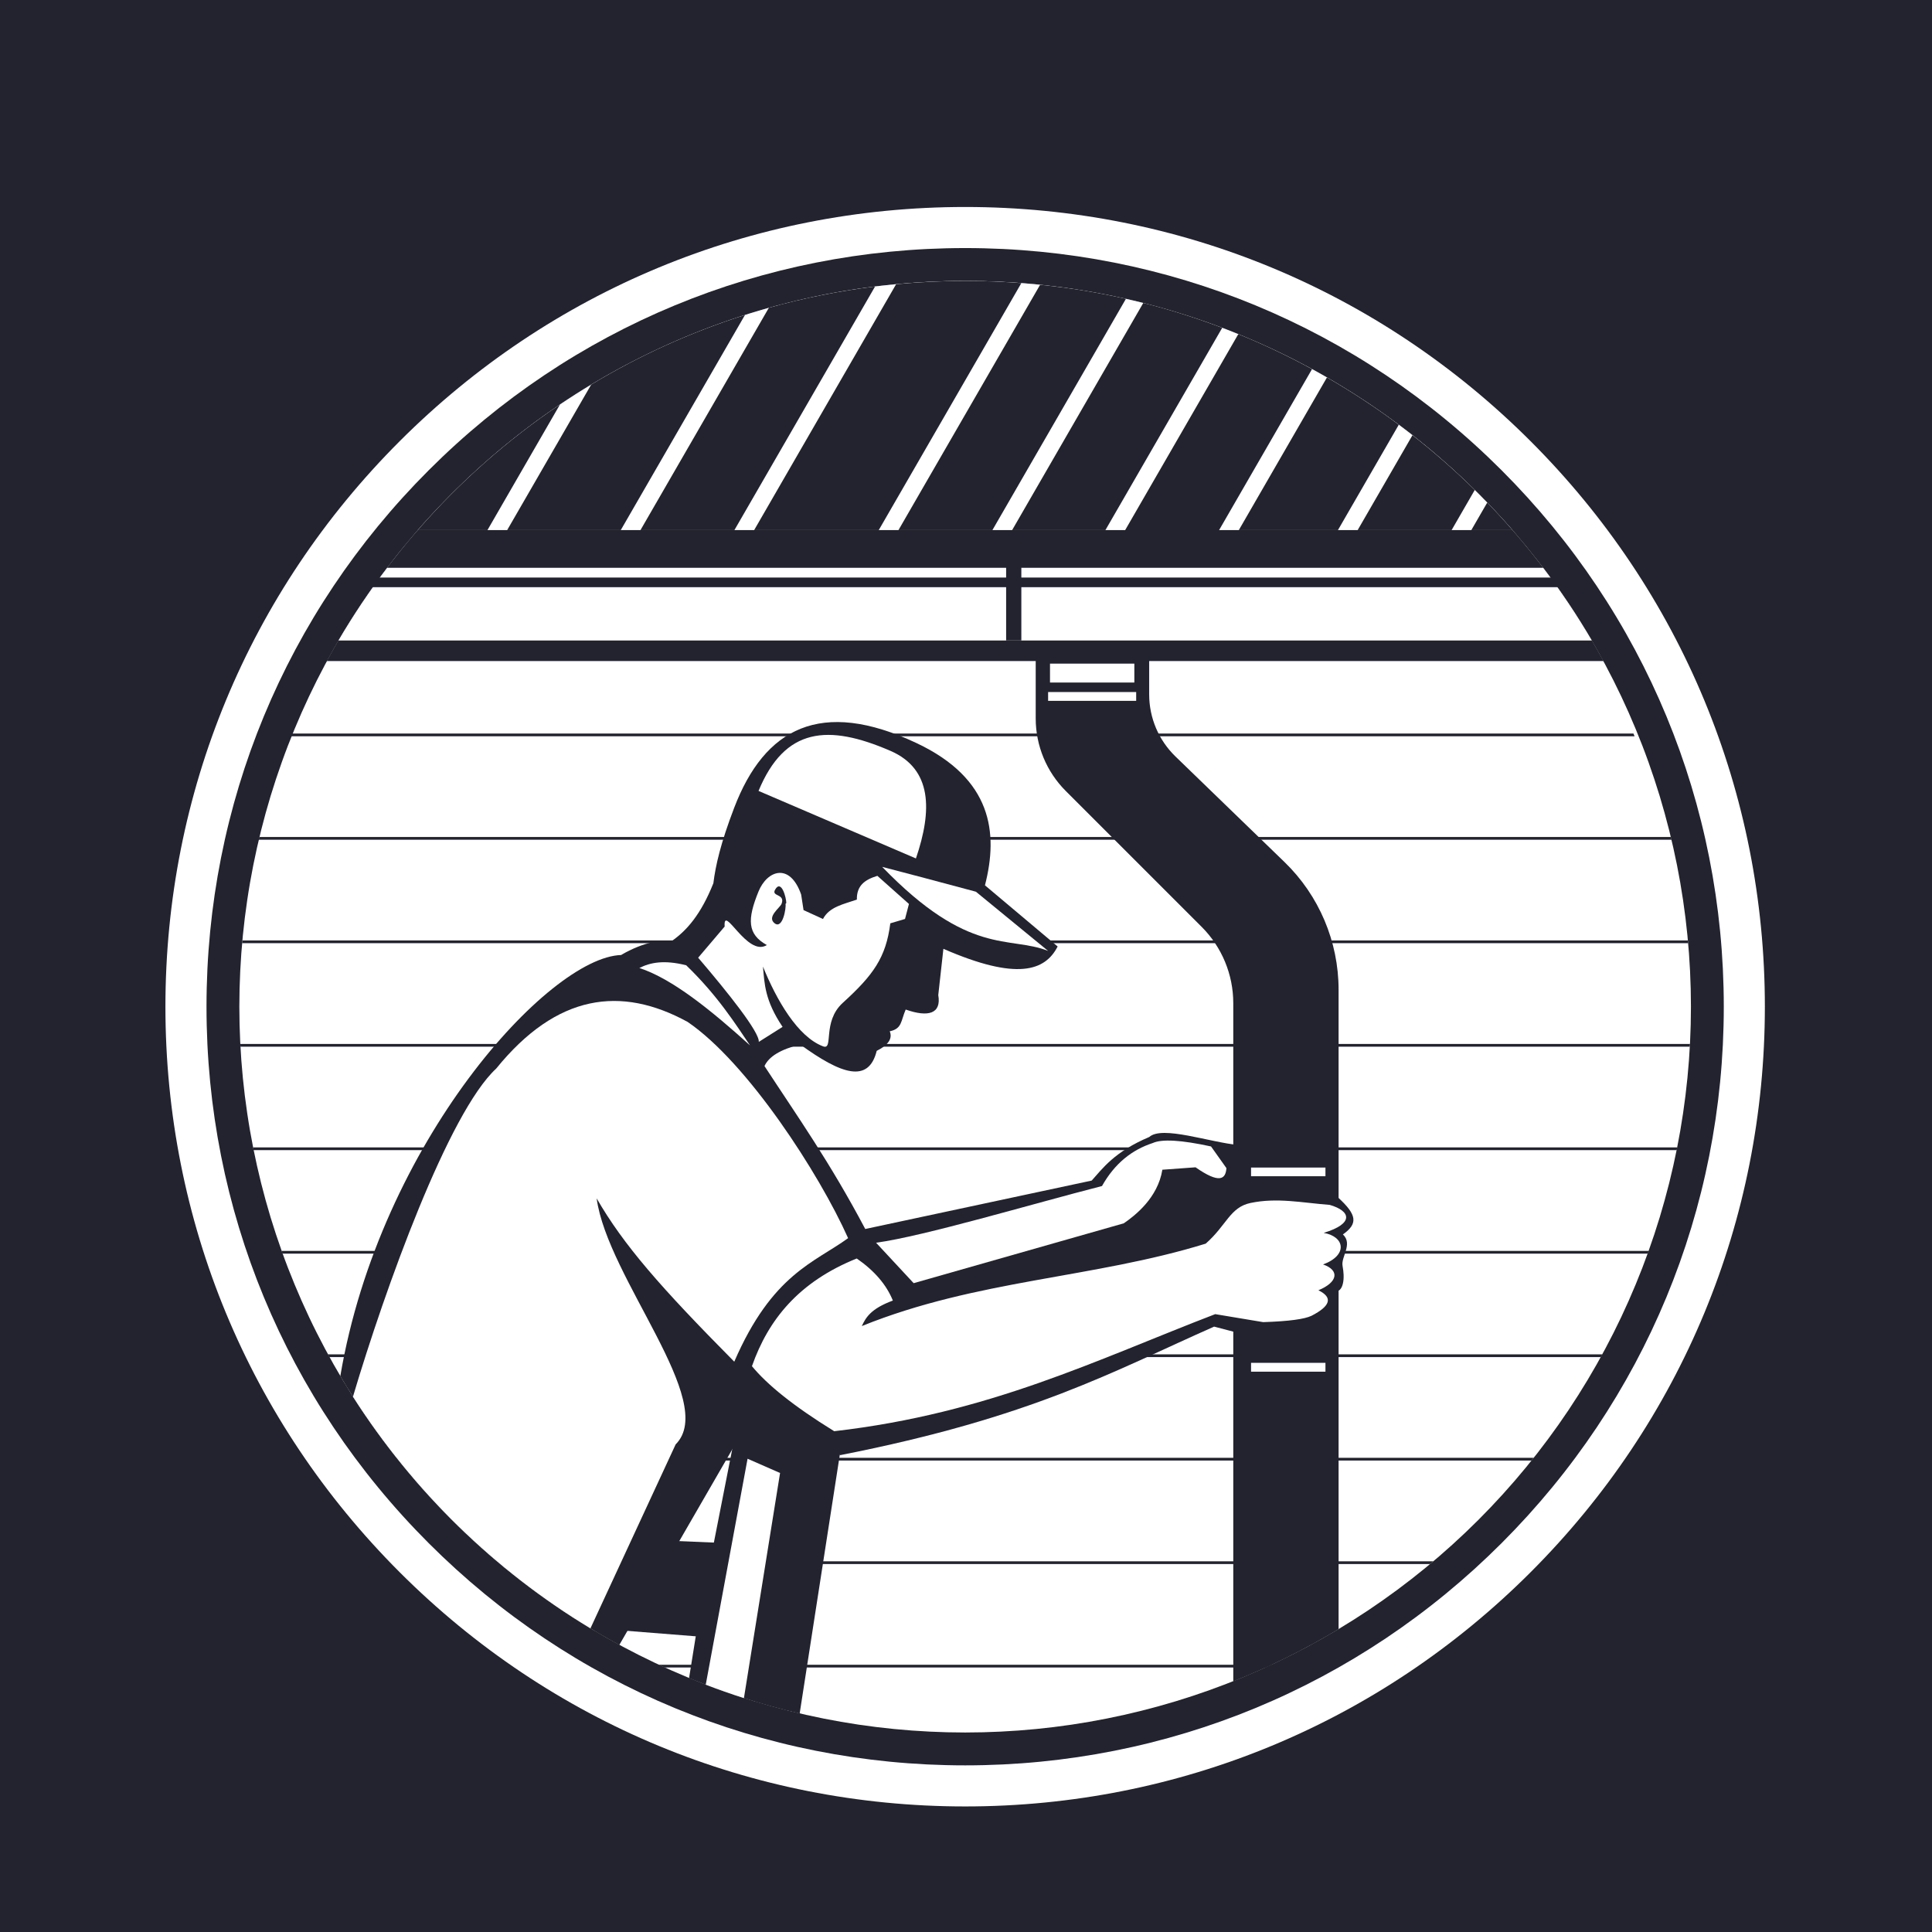 <svg xmlns="http://www.w3.org/2000/svg" xmlns:xlink="http://www.w3.org/1999/xlink" width="500" viewBox="0 0 375 375" height="500" preserveAspectRatio="xMidYMid meet"><defs><clipPath id="12227da51b"><path d="M 29.441 37.5 L 345.191 37.5 L 345.191 353.25 L 29.441 353.25 Z M 29.441 37.5 "></path></clipPath></defs><g id="015ce63ee9"><rect x="0" width="375" y="0" height="375" style="fill:#ffffff;fill-opacity:1;stroke:none;"></rect><rect x="0" width="375" y="0" height="375" style="fill:#22232e;fill-opacity:1;stroke:none;"></rect><g clip-rule="nonzero" clip-path="url(#12227da51b)"><path style=" stroke:none;fill-rule:evenodd;fill:#22232e;fill-opacity:1;" d="M 187.336 353.285 C 145.16 353.285 105.516 336.863 75.695 307.043 C 45.875 277.223 29.453 237.574 29.453 195.402 C 29.453 153.23 45.875 113.582 75.695 83.762 C 105.516 53.941 145.16 37.52 187.336 37.52 C 229.508 37.52 269.152 53.941 298.973 83.762 C 328.793 113.582 345.219 153.23 345.219 195.402 C 345.219 237.574 328.793 277.223 298.973 307.043 C 269.152 336.863 229.508 353.285 187.336 353.285 Z M 187.336 353.285 "></path></g><path style=" stroke:none;fill-rule:evenodd;fill:#ffffff;fill-opacity:1;" d="M 187.336 350.629 C 145.871 350.629 106.891 334.48 77.574 305.164 C 48.254 275.844 32.109 236.863 32.109 195.402 C 32.109 153.941 48.254 114.957 77.574 85.641 C 106.891 56.324 145.871 40.176 187.336 40.176 C 228.797 40.176 267.777 56.324 297.094 85.641 C 326.414 114.957 342.559 153.938 342.559 195.402 C 342.559 236.863 326.414 275.844 297.094 305.164 C 267.777 334.48 228.797 350.629 187.336 350.629 Z M 187.336 350.629 "></path><path style=" stroke:none;fill-rule:evenodd;fill:#22232e;fill-opacity:1;" d="M 187.336 342.656 C 148 342.656 111.023 327.34 83.211 299.527 C 55.398 271.715 40.082 234.734 40.082 195.402 C 40.082 156.07 55.398 119.09 83.211 91.277 C 111.023 63.465 148 48.148 187.336 48.148 C 226.668 48.148 263.645 63.465 291.457 91.277 C 319.27 119.09 334.586 156.07 334.586 195.402 C 334.586 234.734 319.27 271.711 291.457 299.523 C 263.645 327.336 226.668 342.656 187.336 342.656 Z M 187.336 342.656 "></path><path style=" stroke:none;fill-rule:nonzero;fill:#ffffff;fill-opacity:1;" d="M 328.211 195.402 C 328.211 197.707 328.152 200.012 328.039 202.312 C 327.926 204.617 327.758 206.914 327.531 209.211 C 327.305 211.504 327.023 213.793 326.684 216.07 C 326.348 218.352 325.953 220.625 325.504 222.887 C 325.051 225.145 324.547 227.395 323.988 229.633 C 323.426 231.867 322.812 234.09 322.145 236.297 C 321.473 238.5 320.75 240.691 319.973 242.859 C 319.199 245.031 318.367 247.184 317.484 249.312 C 316.602 251.441 315.668 253.551 314.684 255.633 C 313.699 257.719 312.66 259.777 311.574 261.809 C 310.488 263.844 309.352 265.848 308.168 267.824 C 306.98 269.805 305.75 271.75 304.469 273.668 C 303.188 275.586 301.859 277.469 300.484 279.32 C 299.113 281.172 297.695 282.988 296.23 284.773 C 294.77 286.555 293.266 288.301 291.715 290.008 C 290.168 291.715 288.578 293.387 286.949 295.016 C 285.316 296.645 283.648 298.234 281.941 299.781 C 280.23 301.332 278.488 302.836 276.703 304.301 C 274.922 305.762 273.105 307.18 271.254 308.555 C 269.402 309.926 267.516 311.254 265.602 312.535 C 263.684 313.816 261.734 315.051 259.758 316.234 C 257.781 317.418 255.773 318.555 253.742 319.641 C 251.707 320.73 249.648 321.766 247.566 322.75 C 245.48 323.738 243.375 324.672 241.246 325.555 C 239.113 326.434 236.965 327.266 234.793 328.043 C 232.621 328.82 230.434 329.543 228.227 330.211 C 226.023 330.879 223.801 331.496 221.562 332.055 C 219.328 332.613 217.078 333.121 214.816 333.57 C 212.555 334.02 210.285 334.414 208.004 334.754 C 205.723 335.09 203.438 335.371 201.141 335.598 C 198.848 335.824 196.551 335.992 194.246 336.105 C 191.945 336.219 189.641 336.277 187.336 336.277 C 185.027 336.277 182.723 336.219 180.422 336.105 C 178.117 335.992 175.82 335.824 173.527 335.598 C 171.23 335.371 168.945 335.09 166.664 334.754 C 164.383 334.414 162.113 334.02 159.852 333.57 C 157.59 333.121 155.34 332.613 153.105 332.055 C 150.867 331.496 148.645 330.879 146.441 330.211 C 144.234 329.543 142.047 328.82 139.875 328.043 C 137.703 327.266 135.555 326.434 133.422 325.555 C 131.293 324.672 129.188 323.738 127.102 322.75 C 125.02 321.766 122.961 320.73 120.926 319.641 C 118.891 318.555 116.887 317.418 114.91 316.234 C 112.934 315.051 110.984 313.816 109.066 312.535 C 107.152 311.254 105.266 309.926 103.414 308.555 C 101.562 307.18 99.746 305.762 97.965 304.301 C 96.18 302.836 94.438 301.332 92.727 299.781 C 91.02 298.234 89.352 296.645 87.719 295.016 C 86.09 293.387 84.5 291.715 82.953 290.008 C 81.402 288.301 79.898 286.555 78.438 284.773 C 76.973 282.988 75.555 281.172 74.184 279.32 C 72.809 277.469 71.48 275.586 70.199 273.668 C 68.918 271.75 67.688 269.805 66.5 267.824 C 65.316 265.848 64.18 263.844 63.094 261.809 C 62.008 259.777 60.969 257.719 59.984 255.633 C 59 253.551 58.066 251.441 57.184 249.312 C 56.301 247.184 55.469 245.031 54.695 242.859 C 53.918 240.691 53.195 238.5 52.523 236.297 C 51.855 234.09 51.242 231.867 50.68 229.633 C 50.121 227.395 49.617 225.145 49.164 222.887 C 48.715 220.625 48.32 218.352 47.984 216.07 C 47.645 213.793 47.363 211.504 47.137 209.211 C 46.91 206.914 46.742 204.617 46.629 202.312 C 46.516 200.012 46.457 197.707 46.457 195.402 C 46.457 193.098 46.516 190.793 46.629 188.488 C 46.742 186.188 46.91 183.887 47.137 181.594 C 47.363 179.301 47.645 177.012 47.984 174.73 C 48.32 172.449 48.715 170.18 49.164 167.918 C 49.617 165.656 50.121 163.406 50.68 161.172 C 51.242 158.934 51.855 156.715 52.523 154.508 C 53.195 152.301 53.918 150.113 54.695 147.941 C 55.469 145.77 56.301 143.621 57.184 141.492 C 58.066 139.359 59 137.254 59.984 135.168 C 60.969 133.086 62.008 131.027 63.094 128.992 C 64.18 126.961 65.316 124.953 66.5 122.977 C 67.688 121 68.918 119.051 70.199 117.137 C 71.48 115.219 72.809 113.336 74.184 111.48 C 75.555 109.629 76.973 107.812 78.438 106.031 C 79.898 104.25 81.402 102.504 82.953 100.797 C 84.5 99.086 86.09 97.418 87.719 95.789 C 89.352 94.156 91.02 92.566 92.727 91.02 C 94.438 89.473 96.18 87.965 97.965 86.504 C 99.746 85.039 101.562 83.621 103.414 82.25 C 105.266 80.875 107.152 79.551 109.066 78.27 C 110.984 76.988 112.934 75.754 114.91 74.57 C 116.887 73.383 118.891 72.246 120.926 71.16 C 122.961 70.074 125.02 69.039 127.102 68.051 C 129.188 67.066 131.293 66.133 133.422 65.25 C 135.555 64.367 137.703 63.539 139.875 62.762 C 142.047 61.984 144.234 61.262 146.441 60.594 C 148.645 59.922 150.867 59.309 153.105 58.75 C 155.34 58.188 157.59 57.684 159.852 57.234 C 162.113 56.785 164.383 56.391 166.664 56.051 C 168.945 55.711 171.23 55.43 173.527 55.203 C 175.82 54.98 178.117 54.809 180.422 54.695 C 182.723 54.582 185.027 54.527 187.336 54.527 C 189.641 54.527 191.945 54.582 194.246 54.695 C 196.551 54.809 198.848 54.98 201.141 55.203 C 203.438 55.43 205.723 55.711 208.004 56.051 C 210.285 56.391 212.555 56.785 214.816 57.234 C 217.078 57.684 219.328 58.188 221.562 58.75 C 223.801 59.309 226.023 59.922 228.227 60.594 C 230.434 61.262 232.621 61.984 234.793 62.762 C 236.965 63.539 239.113 64.367 241.246 65.25 C 243.375 66.133 245.48 67.066 247.566 68.051 C 249.648 69.039 251.707 70.074 253.742 71.16 C 255.777 72.246 257.781 73.383 259.758 74.57 C 261.734 75.754 263.684 76.988 265.602 78.27 C 267.516 79.551 269.402 80.875 271.254 82.25 C 273.105 83.621 274.922 85.039 276.703 86.504 C 278.488 87.965 280.23 89.473 281.941 91.02 C 283.648 92.566 285.316 94.156 286.949 95.789 C 288.578 97.418 290.168 99.086 291.715 100.797 C 293.266 102.504 294.77 104.25 296.23 106.031 C 297.695 107.812 299.113 109.629 300.484 111.48 C 301.859 113.336 303.188 115.219 304.469 117.137 C 305.75 119.051 306.98 121 308.168 122.977 C 309.352 124.953 310.488 126.961 311.574 128.992 C 312.66 131.027 313.699 133.086 314.684 135.168 C 315.668 137.254 316.602 139.359 317.484 141.492 C 318.367 143.621 319.199 145.77 319.973 147.941 C 320.75 150.113 321.473 152.301 322.145 154.508 C 322.812 156.715 323.426 158.934 323.988 161.172 C 324.547 163.406 325.051 165.656 325.504 167.918 C 325.953 170.18 326.348 172.449 326.684 174.73 C 327.023 177.012 327.305 179.301 327.531 181.594 C 327.758 183.887 327.926 186.188 328.039 188.488 C 328.152 190.793 328.211 193.098 328.211 195.402 Z M 328.211 195.402 "></path><path style=" stroke:none;fill-rule:nonzero;fill:#22232e;fill-opacity:1;" d="M 55.746 142.91 L 317.27 142.91 C 317.199 142.73 317.125 142.555 317.051 142.379 L 55.961 142.379 C 55.891 142.555 55.816 142.73 55.746 142.91 Z M 55.746 142.91 "></path><path style=" stroke:none;fill-rule:nonzero;fill:#22232e;fill-opacity:1;" d="M 50.211 162.992 L 324.457 162.992 C 324.414 162.816 324.371 162.641 324.328 162.461 L 50.34 162.461 C 50.297 162.641 50.254 162.816 50.211 162.992 Z M 50.211 162.992 "></path><path style=" stroke:none;fill-rule:nonzero;fill:#22232e;fill-opacity:1;" d="M 47 183.074 L 327.668 183.074 C 327.652 182.898 327.637 182.723 327.621 182.543 L 47.047 182.543 C 47.031 182.723 47.016 182.898 47 183.074 Z M 47 183.074 "></path><path style=" stroke:none;fill-rule:nonzero;fill:#22232e;fill-opacity:1;" d="M 46.676 203.16 L 327.992 203.16 C 328.004 202.98 328.02 202.805 328.027 202.629 L 46.641 202.629 C 46.648 202.805 46.664 202.98 46.676 203.16 Z M 46.676 203.16 "></path><path style=" stroke:none;fill-rule:nonzero;fill:#22232e;fill-opacity:1;" d="M 49.215 223.242 L 325.453 223.242 C 325.488 223.066 325.52 222.891 325.555 222.711 L 49.113 222.711 C 49.148 222.891 49.18 223.066 49.215 223.242 Z M 49.215 223.242 "></path><path style=" stroke:none;fill-rule:nonzero;fill:#22232e;fill-opacity:1;" d="M 54.828 243.328 L 319.844 243.328 C 319.906 243.152 319.965 242.973 320.027 242.797 L 54.641 242.797 C 54.703 242.973 54.762 243.152 54.828 243.328 Z M 54.828 243.328 "></path><path style=" stroke:none;fill-rule:nonzero;fill:#22232e;fill-opacity:1;" d="M 63.941 263.41 L 310.727 263.41 C 310.824 263.234 310.926 263.059 311.023 262.879 L 63.645 262.879 C 63.742 263.059 63.844 263.234 63.941 263.41 Z M 63.941 263.41 "></path><path style=" stroke:none;fill-rule:nonzero;fill:#22232e;fill-opacity:1;" d="M 77.406 283.492 L 297.262 283.492 C 297.406 283.316 297.551 283.141 297.691 282.961 L 76.977 282.961 C 77.117 283.141 77.262 283.316 77.406 283.492 Z M 77.406 283.492 "></path><path style=" stroke:none;fill-rule:nonzero;fill:#22232e;fill-opacity:1;" d="M 97.098 303.578 L 277.57 303.578 C 277.781 303.402 277.988 303.223 278.199 303.047 L 96.469 303.047 C 96.68 303.223 96.887 303.402 97.098 303.578 Z M 97.098 303.578 "></path><path style=" stroke:none;fill-rule:nonzero;fill:#22232e;fill-opacity:1;" d="M 128.992 323.66 L 245.676 323.66 C 246.059 323.488 246.438 323.309 246.816 323.129 L 127.852 323.129 C 128.234 323.305 128.609 323.488 128.992 323.66 Z M 128.992 323.66 "></path><path style=" stroke:none;fill-rule:evenodd;fill:#22232e;fill-opacity:1;" d="M 228.152 146.828 C 224.895 143.672 223.055 139.336 223.055 134.801 C 223.055 127.434 223.055 116.969 223.055 116.969 L 201.031 116.969 C 201.031 116.969 201.031 130.355 201.031 139.457 C 201.031 144.73 203.125 149.785 206.852 153.516 C 213.977 160.641 225.98 172.645 233.246 179.906 C 237.172 183.836 239.379 189.164 239.379 194.723 C 239.379 220.848 239.379 298.648 239.379 326.348 C 246.496 323.516 253.328 320.117 259.82 316.215 C 259.82 287.547 259.82 221.547 259.82 192.113 C 259.82 182.762 256.027 173.812 249.309 167.312 C 242.375 160.594 233.594 152.098 228.152 146.828 Z M 228.152 146.828 "></path><path style=" stroke:none;fill-rule:evenodd;fill:#ffffff;fill-opacity:1;" d="M 203.805 128.809 L 220.176 128.809 L 220.176 132.48 L 203.805 132.48 Z M 203.805 128.809 "></path><path style=" stroke:none;fill-rule:evenodd;fill:#ffffff;fill-opacity:1;" d="M 242.828 226.621 L 257.27 226.621 L 257.27 228.305 L 242.828 228.305 Z M 242.828 226.621 "></path><path style=" stroke:none;fill-rule:evenodd;fill:#ffffff;fill-opacity:1;" d="M 242.828 264.527 L 257.27 264.527 L 257.27 266.242 L 242.828 266.242 Z M 242.828 264.527 "></path><path style=" stroke:none;fill-rule:evenodd;fill:#ffffff;fill-opacity:1;" d="M 203.438 134.324 L 220.531 134.324 L 220.531 136.035 L 203.438 136.035 Z M 203.438 134.324 "></path><path style=" stroke:none;fill-rule:evenodd;fill:#22232e;fill-opacity:1;" d="M 259.703 232.426 C 252.078 230.52 248.434 231.145 240.461 232.031 L 240.434 222.254 C 234.832 221.742 225.598 218.414 223.074 220.688 C 216.293 223.555 213.977 226.844 211.898 229.148 L 167.945 238.547 C 161.059 225.531 154.797 216.73 148.387 206.922 C 149.227 205.086 151.496 203.68 155.328 202.742 C 163.297 208.535 168.59 210.328 170.168 203.973 C 172.578 202.754 173.238 201.48 172.699 200.172 C 175.137 199.668 174.832 198.137 175.797 195.953 C 180.172 197.496 182.75 196.77 182.117 193.145 L 183.113 184.164 C 197.418 190.398 202.863 188.449 205.289 183.711 L 191.18 171.84 C 193.809 161.613 192.551 151.148 177.91 144.238 C 159.293 135.449 148.402 141.367 142.508 156.781 C 139.895 163.609 138.891 167.969 138.465 171.438 C 136.027 177.547 133.246 180.676 130.332 182.691 C 125.84 182.035 120.566 185.367 120.566 185.367 C 106.527 185.789 73.758 221.641 66.055 267.098 C 79.035 289.012 97.777 307.109 120.207 319.285 L 146.887 273.09 L 163.109 282.438 C 200.5 275.086 216.094 266.145 235.66 257.496 L 247.352 260.562 L 258.262 256.609 C 259.469 254.516 259.551 250.5 259.551 250.5 C 259.793 250.742 260.891 250.062 260.793 247.441 C 260.773 246.938 260.711 246.359 260.59 245.703 C 260.262 243.957 262.637 241.461 260.656 239.605 C 263.613 237.512 263.414 235.801 259.703 232.426 Z M 259.703 232.426 "></path><path style=" stroke:none;fill-rule:evenodd;fill:#22232e;fill-opacity:1;" d="M 138.562 299.414 L 117.859 298.547 L 111.711 314.273 C 112.609 314.848 113.516 315.414 114.43 315.969 L 135.047 317.605 L 133.746 325.719 C 140.645 328.555 147.816 330.871 155.215 332.594 L 164.305 274 L 145.586 263.688 Z M 138.562 299.414 "></path><path style=" stroke:none;fill-rule:evenodd;fill:#22232e;fill-opacity:1;" d="M 311.238 128.309 C 287.391 84.363 240.848 54.527 187.336 54.527 C 133.82 54.527 87.277 84.363 63.43 128.309 Z M 311.238 128.309 "></path><path style=" stroke:none;fill-rule:evenodd;fill:#ffffff;fill-opacity:1;" d="M 176.426 175.457 L 170.297 170 C 167.777 170.77 166.266 171.949 166.316 174.613 C 163.773 175.496 160.969 176 159.742 178.375 L 155.969 176.652 L 155.504 173.629 C 153.312 167.348 148.898 168.93 147.23 173.031 C 145.027 178.438 145.027 181.32 148.844 183.434 C 145.027 185.844 140.344 175.262 140.656 179.84 L 135.512 185.891 C 141.293 192.645 147.465 200.391 147.281 202.23 L 151.898 199.316 C 148.434 194.156 148.398 190.965 148.09 187.613 C 150.734 194.129 154.84 201.242 159.766 203.098 C 161.875 203.891 159.527 198.336 163.59 194.645 C 169.52 189.262 171.969 185.836 172.809 179.219 L 175.664 178.371 Z M 176.426 175.457 "></path><path style=" stroke:none;fill-rule:evenodd;fill:#ffffff;fill-opacity:1;" d="M 177.781 166.625 L 147.23 153.516 C 152.34 141.18 160.727 140.492 172.844 145.746 C 180.969 149.27 180.957 157.324 177.781 166.625 Z M 177.781 166.625 "></path><path style=" stroke:none;fill-rule:evenodd;fill:#ffffff;fill-opacity:1;" d="M 189.426 173.082 C 181.914 171.059 176.312 169.582 171.23 168.258 C 188.129 185.75 195.852 181.574 203.438 184.57 Z M 189.426 173.082 "></path><path style=" stroke:none;fill-rule:evenodd;fill:#ffffff;fill-opacity:1;" d="M 133.461 198.348 C 120.574 191.305 108.113 192.867 96.305 207.414 C 87.062 215.953 74.762 250.051 68.508 271.102 C 80.195 289.406 95.992 304.828 114.602 316.07 L 131.145 280.352 C 139.449 272.078 117.922 248.133 115.809 232.605 C 121.07 241.699 128.137 249.781 142.52 264.301 C 149.902 247.266 158.078 245.082 164.617 240.324 C 159.031 227.801 145.086 206.262 133.461 198.348 Z M 133.461 198.348 "></path><path style=" stroke:none;fill-rule:evenodd;fill:#ffffff;fill-opacity:1;" d="M 166.297 244.273 C 155.027 248.801 149.113 256.172 145.953 265.176 C 148.883 268.727 153.902 272.852 161.918 277.797 C 192.086 274.332 212.895 263.891 235.875 255.074 L 245.184 256.625 C 250.188 256.465 253.211 256.039 254.562 255.395 C 258.188 253.527 258.816 251.867 255.902 250.441 C 259.734 248.859 260.035 246.535 256.805 245.43 C 261.668 243.637 261.039 240.016 256.926 239.301 C 262.871 237.504 262.203 235.055 258.109 233.871 C 252.582 233.434 247.895 232.418 242.723 233.496 C 238.734 234.332 238.082 237.832 234.027 241.391 C 212.137 248.145 189.629 248.355 167.277 257.387 C 168.07 255.695 169.051 254.012 173.305 252.438 C 172.066 249.383 169.746 246.656 166.297 244.273 Z M 166.297 244.273 "></path><path style=" stroke:none;fill-rule:evenodd;fill:#ffffff;fill-opacity:1;" d="M 170.047 241.215 C 179.398 239.934 200.137 233.734 213.898 230.207 C 216.379 225.789 219.742 223.168 223.754 221.859 C 225.535 221.051 229.301 221.273 235.062 222.527 L 238.047 226.73 C 237.902 228.918 236.676 229.797 232.055 226.574 L 225.613 227.043 C 224.738 232.488 220.352 235.914 218.125 237.445 L 177.34 249.062 Z M 170.047 241.215 "></path><path style=" stroke:none;fill-rule:evenodd;fill:#ffffff;fill-opacity:1;" d="M 145.027 201.969 L 134.059 186.301 M 145.578 202.91 C 142.828 198.879 139.387 193.344 133.191 187.359 C 128.871 186.273 126.219 186.82 124.098 187.887 C 130.551 189.996 138.094 196.156 145.578 202.91 Z M 145.578 202.91 "></path><path style=" stroke:none;fill-rule:evenodd;fill:#ffffff;fill-opacity:1;" d="M 65.691 124.316 L 308.977 124.316 C 306.105 119.418 302.949 114.707 299.527 110.207 L 75.141 110.207 C 71.719 114.707 68.562 119.418 65.691 124.316 Z M 65.691 124.316 "></path><path style=" stroke:none;fill-rule:evenodd;fill:#ffffff;fill-opacity:1;" d="M 293.578 102.895 C 267.754 73.258 229.734 54.527 187.336 54.527 C 144.938 54.527 106.914 73.258 81.09 102.895 Z M 293.578 102.895 "></path><path style=" stroke:none;fill-rule:evenodd;fill:#ffffff;fill-opacity:1;" d="M 136.984 327 C 139.422 327.934 141.891 328.805 144.395 329.602 L 151.41 285.906 L 145.102 283.141 Z M 136.984 327 "></path><path style=" stroke:none;fill-rule:evenodd;fill:#22232e;fill-opacity:1;" d="M 218.543 58 C 213.105 56.77 207.543 55.859 201.883 55.281 L 174.391 102.895 L 192.625 102.895 Z M 218.543 58 "></path><path style=" stroke:none;fill-rule:evenodd;fill:#22232e;fill-opacity:1;" d="M 198.242 54.953 C 194.641 54.676 191.008 54.527 187.336 54.527 C 182.812 54.527 178.348 54.75 173.934 55.168 L 146.379 102.895 L 170.562 102.895 Z M 198.242 54.953 "></path><path style=" stroke:none;fill-rule:evenodd;fill:#22232e;fill-opacity:1;" d="M 169.848 55.613 C 162.801 56.488 155.914 57.867 149.234 59.742 L 124.316 102.895 L 142.547 102.895 Z M 169.848 55.613 "></path><path style=" stroke:none;fill-rule:evenodd;fill:#22232e;fill-opacity:1;" d="M 98.441 102.895 L 120.488 102.895 L 144.598 61.137 C 134.059 64.488 124.055 69.039 114.754 74.645 Z M 98.441 102.895 "></path><path style=" stroke:none;fill-rule:evenodd;fill:#22232e;fill-opacity:1;" d="M 237.23 63.629 C 232.25 61.742 227.141 60.121 221.91 58.801 L 196.453 102.895 L 214.559 102.895 Z M 237.23 63.629 "></path><path style=" stroke:none;fill-rule:evenodd;fill:#22232e;fill-opacity:1;" d="M 254.664 71.645 C 250.043 69.125 245.27 66.852 240.355 64.852 L 218.391 102.898 L 236.621 102.898 Z M 254.664 71.645 "></path><path style=" stroke:none;fill-rule:evenodd;fill:#22232e;fill-opacity:1;" d="M 285.582 102.895 L 293.578 102.895 C 291.988 101.07 290.352 99.289 288.672 97.547 Z M 285.582 102.895 "></path><path style=" stroke:none;fill-rule:evenodd;fill:#22232e;fill-opacity:1;" d="M 108.691 78.508 C 98.457 85.406 89.176 93.617 81.09 102.895 L 94.613 102.895 Z M 108.691 78.508 "></path><path style=" stroke:none;fill-rule:evenodd;fill:#22232e;fill-opacity:1;" d="M 286.25 95.105 C 282.43 91.336 278.391 87.789 274.16 84.473 L 263.52 102.895 L 281.754 102.895 Z M 286.25 95.105 "></path><path style=" stroke:none;fill-rule:evenodd;fill:#22232e;fill-opacity:1;" d="M 271.504 82.438 C 267.051 79.113 262.395 76.051 257.559 73.266 L 240.453 102.895 L 259.691 102.895 Z M 271.504 82.438 "></path><path style=" stroke:none;fill-rule:evenodd;fill:#22232e;fill-opacity:1;" d="M 195.289 108.281 L 198.242 108.281 L 198.242 124.316 L 195.289 124.316 Z M 195.289 108.281 "></path><path style=" stroke:none;fill-rule:evenodd;fill:#22232e;fill-opacity:1;" d="M 68.508 112.102 L 304.746 112.102 L 304.746 113.973 L 68.508 113.973 Z M 68.508 112.102 "></path><path style=" stroke:none;fill-rule:evenodd;fill:#22232e;fill-opacity:1;" d="M 152.617 175.293 C 152.641 174.324 151.664 170.547 150.441 172.695 C 149.66 174.066 152.48 173.43 151.695 175.445 C 151.406 176.18 148.785 177.984 150.344 179.203 C 151.922 180.438 152.625 176.223 152.469 175.445 "></path></g></svg>